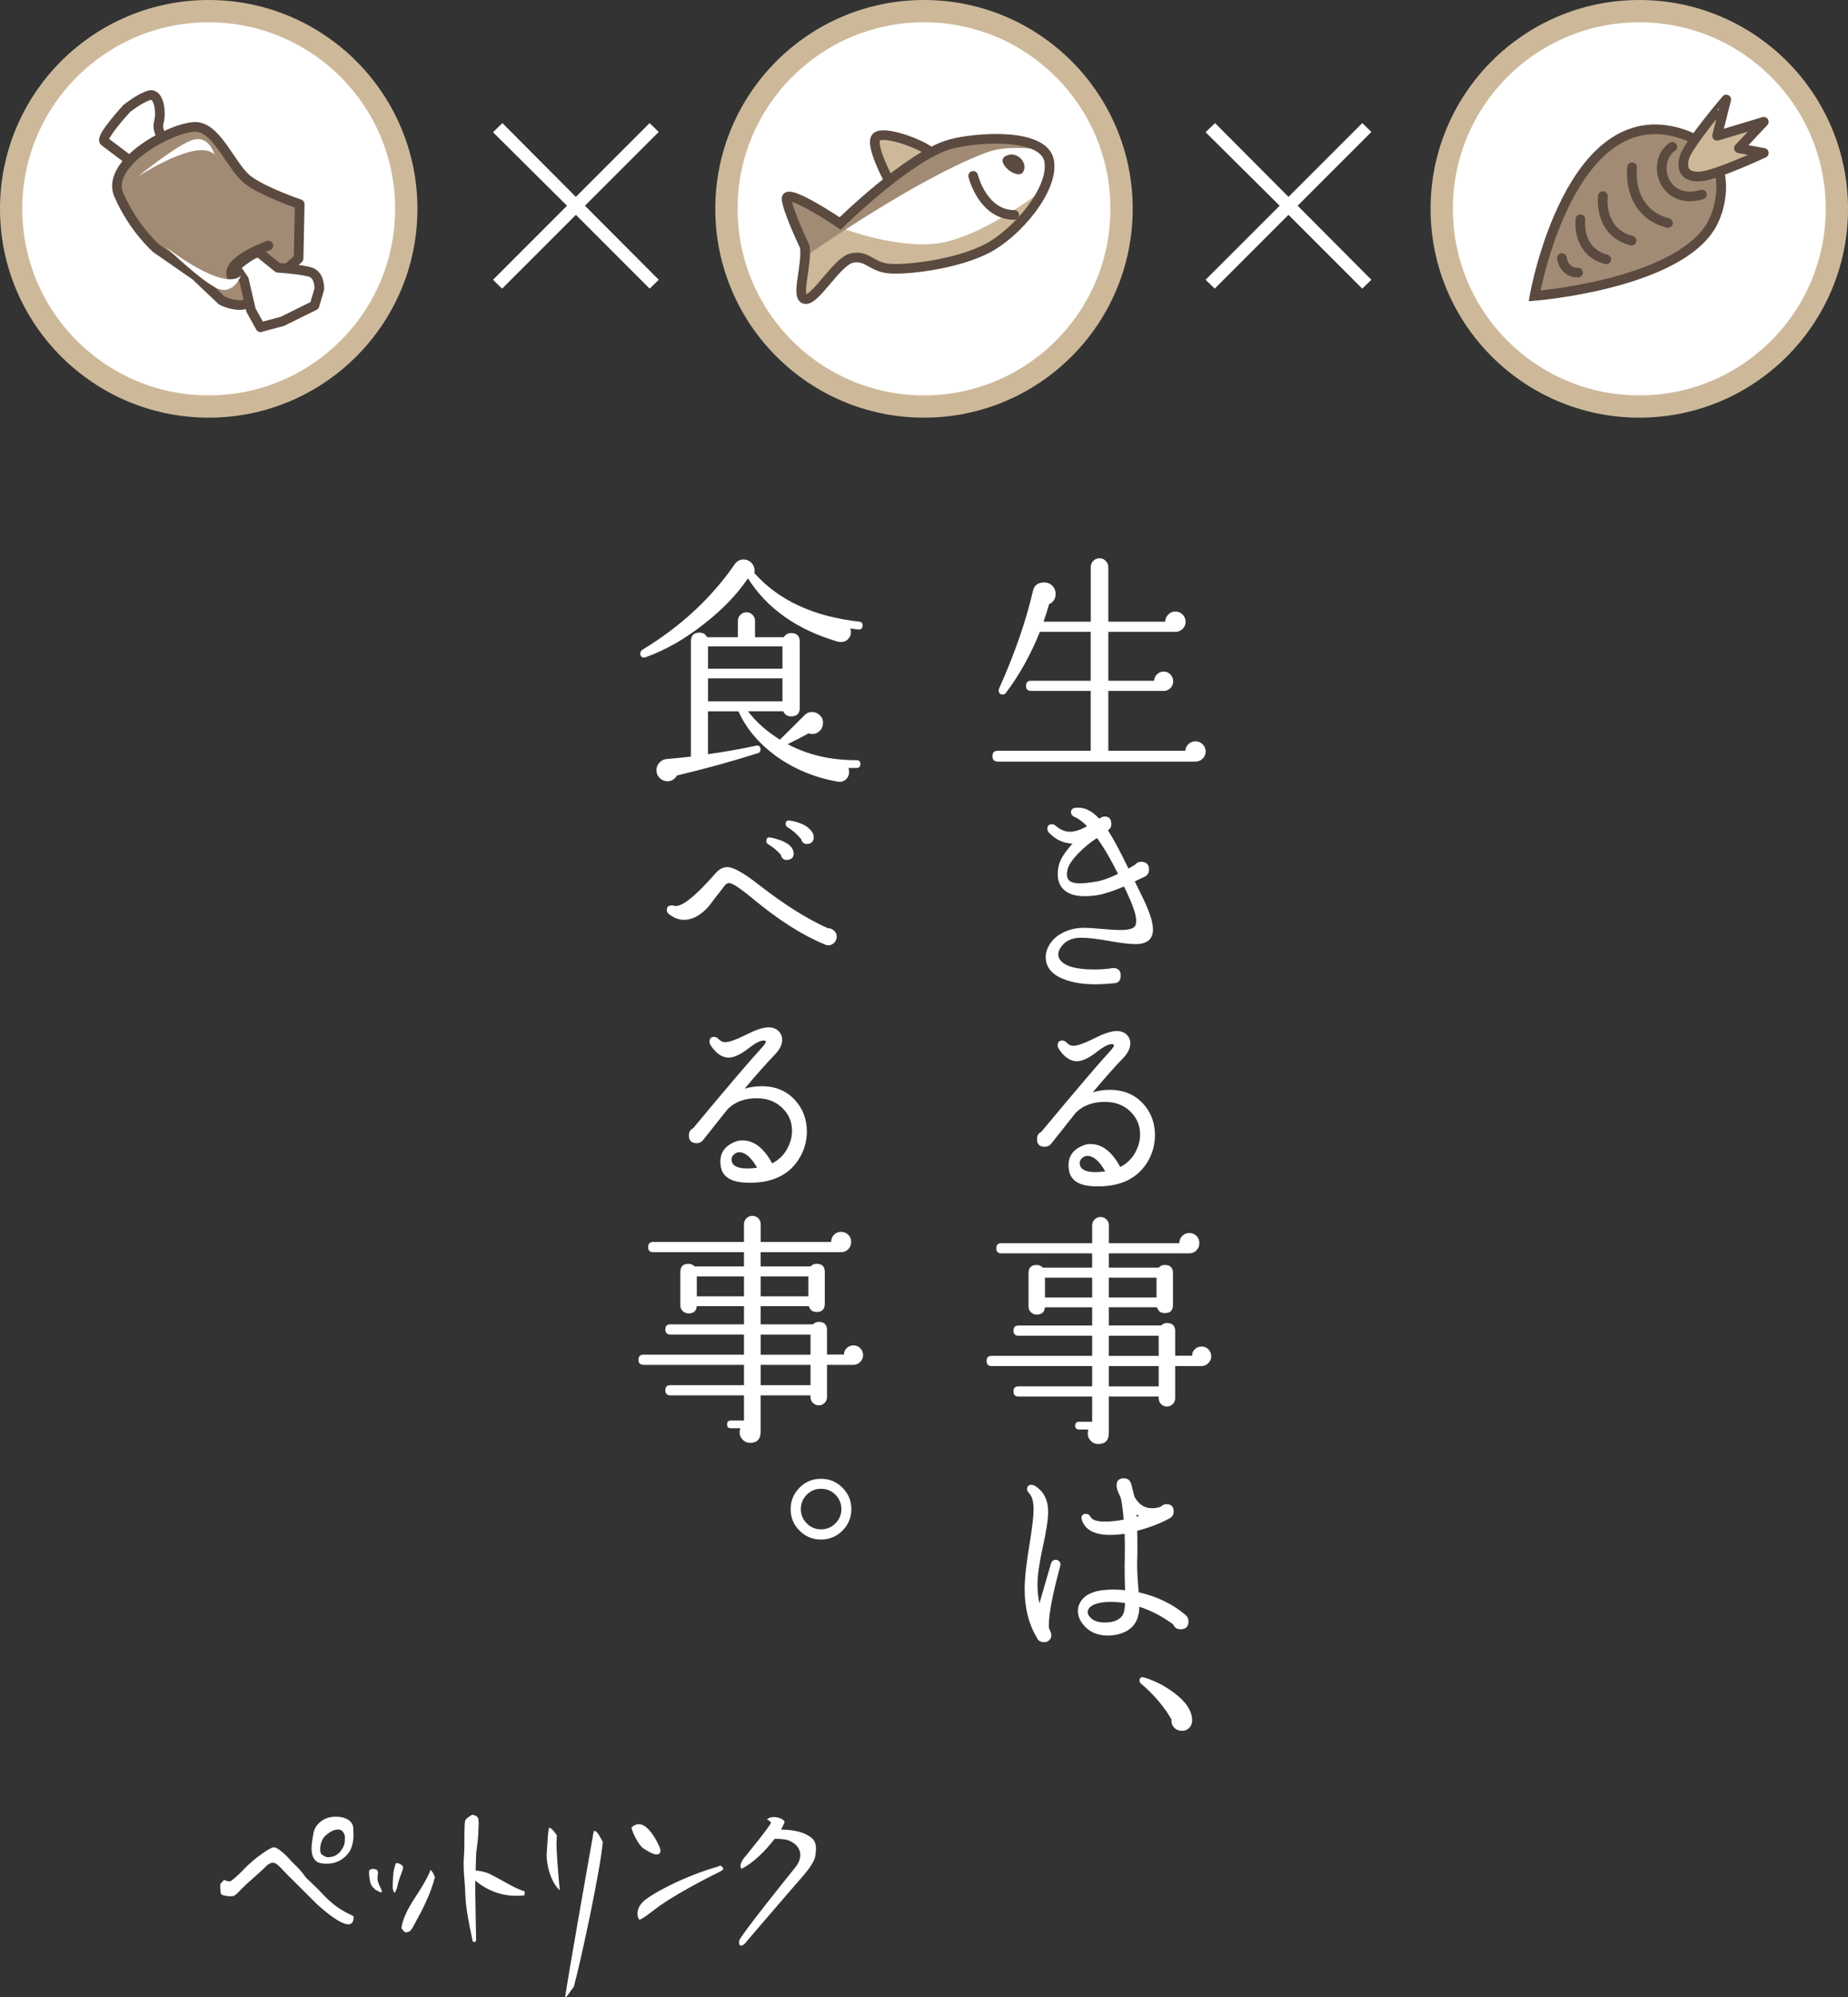 <?xml version="1.0" encoding="utf-8"?>
<!-- Generator: Adobe Illustrator 13.0.0, SVG Export Plug-In . SVG Version: 6.00 Build 14948)  -->
<!DOCTYPE svg PUBLIC "-//W3C//DTD SVG 1.1//EN" "http://www.w3.org/Graphics/SVG/1.1/DTD/svg11.dtd">
<svg version="1.1" id="レイヤー_1" xmlns="http://www.w3.org/2000/svg" xmlns:xlink="http://www.w3.org/1999/xlink" x="0px"
	 y="0px" width="248.904px" height="268.861px" viewBox="0 0 248.904 268.861" enable-background="new 0 0 248.904 268.861"
	 xml:space="preserve">
<rect x="0" y="0" width="248.904" height="268.861" fill="#333333" stroke="none"/>
<circle fill="#FFFFFF" stroke="#CDB99A" stroke-width="3" cx="28.111" cy="28.111" r="26.611"/>
<circle fill="#FFFFFF" stroke="#CDB99A" stroke-width="3" cx="124.452" cy="28.111" r="26.61"/>
<circle fill="#FFFFFF" stroke="#CDB99A" stroke-width="3" cx="220.793" cy="28.111" r="26.611"/>
<g>
	<path fill="#FFFFFF" stroke="#5B4A3F" stroke-width="1.3" d="M22.552,19.396c0,0-1.553-1.514-1.168-2.908
		c0.387-1.396,0.021-4.033-1.271-3.661c-1.289,0.371-3.021,1.76-3.021,1.76s-3.675,3.964-3.025,4.45
		c0.646,0.486,1.934,1.46,1.934,1.46l4.285,3.246l2.058-3.163"/>
	<path fill="#A18B74" stroke="#5B4A3F" stroke-width="1.3" stroke-linecap="round" stroke-linejoin="round" d="M40.367,27.486
		c0,0-4.83-1.637-6.978-3.258c-2.146-1.624-4.003-6.738-6.745-7.127c-2.735-0.392-12.604,4.621-10.633,9.146
		c1.973,4.524,5.021,7.173,5.021,7.173l5.306,3.684l3.534,3.35c0,0,2.687,1.356,4.031,0.02c1.351-1.339,6.312-5.673,6.312-5.673
		L40.367,27.486z"/>
	<path fill="#FFFFFF" stroke="#5B4A3F" stroke-width="1.3" stroke-linecap="round" stroke-linejoin="round" d="M33.296,34.706
		c1.068-0.737,1.576-0.729,1.576-0.729l2.561,2.069c0,0,2.897,0.177,4.299,0.56c1.396,0.383,1.274,2.314,1.274,2.314l-0.651,2.202
		l-4.312,2.131L35.08,44.05l-1.282-2.314l-0.944-4.091L31.7,35.957C31.693,35.953,32.229,35.441,33.296,34.706z"/>
	<path fill="none" stroke="#5B4A3F" stroke-width="1.3" stroke-linecap="round" stroke-linejoin="round" d="M36.151,33.061
		c0,0-6.408,2.229-4.757,4.496"/>
	<path fill="#FFFFFF" d="M28.896,20.821c0,0-0.794-2.961-3.322-1.843c-2.533,1.118-7.016,4.81-7.016,4.81
		S26.646,18.444,28.896,20.821z"/>
	<path fill="#FFFFFF" d="M32.437,37.122c0,0-1.045,2.882-3.478,1.55c-2.427-1.331-6.567-5.394-6.567-5.394
		S29.992,39.294,32.437,37.122z"/>
</g>
<g>
	<path fill="#CDB99A" d="M119.816,24.464c0,0-2.751-5.238-1.874-5.892c0.877-0.65,4.771,0.517,4.771,0.517l2.773,1.547
		L119.816,24.464z"/>
	<path fill="none" stroke="#5B4A3F" stroke-width="1.3" d="M120.032,24.865c0,0-3.187-5.699-1.896-6.496
		c1.283-0.799,6.614,1.284,7.354,2.266C126.226,21.617,120.032,24.865,120.032,24.865z"/>
	<path fill="#CDB99A" d="M108.312,34.004l-0.294,5.865c0,0,0.805,0.507,1.516-0.128c1.688-1.509,4.329-5.01,5.229-5.009
		c1.271,0.001,4.896,1.41,4.896,1.41l6.858-0.614l6.438-2.083l3.853-2.89l3.733-5.032c0,0-7.658,6.001-13.646,7.138
		c-5.488,1.042-13.188-1.834-13.188-1.834L108.312,34.004z"/>
	<path fill="#A18B74" d="M108.646,34.408c0,0,10.679-7.517,19.797-11.951c1.546-0.753,3.05-1.417,4.447-1.938
		c2.469-0.928,5.696-0.535,7.123-0.438c2.602,0.178-2.843-1.127-6.438-1.538c-1.984-0.229-6.422,1.064-6.984,1.318
		c-1.6,0.714-8.451,5.758-8.451,5.758l-4.979,4.45l-5.71-3.3l-1.514,0.058L108.646,34.408z"/>
	<path fill="none" stroke="#5B4A3F" stroke-width="1.3" d="M108.39,33.201c0,0-2.207-4.598-2.452-6.375
		c-0.246-1.777,7.229,3.25,7.229,3.25s9.293-9.154,14.842-10.665c3.636-0.988,12.56-1.532,13.289,2.206
		c0.73,3.736-4.229,9.683-8.336,11.828c-4.104,2.146-10.973,2.943-13.304,2.697c-2.329-0.247-2.88-1.839-4.899-1.41
		c-2.021,0.43-4.856,5.656-6.271,5.535C107.08,40.146,108.756,35.713,108.39,33.201z"/>
	<path fill="#5B4A3F" d="M135.4,21.034c1.438-0.849,3.099,0.773,2.433,2.064C137.172,24.391,133.964,21.883,135.4,21.034z"/>
	<path fill="none" stroke="#5B4A3F" stroke-width="1.3" stroke-linecap="round" stroke-linejoin="round" d="M131.073,23.677
		c0,0,1.272,5.236,5.531,5.257"/>
</g>
<g>
	<path fill="#FFFFFF" d="M88.729,37.66L87.5,38.854l-9.932-9.935l-9.938,9.935l-1.228-1.192l9.967-9.968l-9.967-9.896l1.263-1.229
		l9.897,9.933l9.932-9.933l1.229,1.19l-9.937,9.935L88.729,37.66z"/>
</g>
<g>
	<path fill="#FFFFFF" d="M184.707,37.66l-1.229,1.192l-9.938-9.935l-9.933,9.935l-1.229-1.192l9.976-9.968l-9.976-9.896l1.271-1.229
		l9.896,9.933l9.938-9.933l1.229,1.19l-9.932,9.935L184.707,37.66z"/>
</g>
<g>
	<path fill="#FFFFFF" d="M162.388,101.152c0,0.39-0.138,0.719-0.408,0.977c-0.271,0.261-0.592,0.392-0.961,0.392h-26.605
		c-0.502,0-0.743-0.247-0.743-0.746c0-0.479,0.245-0.718,0.743-0.718h12.49v-8.052h-8.018c-0.466,0-0.692-0.229-0.692-0.686
		s0.228-0.685,0.692-0.685h8.018v-6.583h-6.844c-1.24,3.086-2.772,5.836-4.598,8.247c-0.11,0.128-0.244,0.194-0.39,0.194
		c-0.37,0-0.555-0.185-0.555-0.554c0-0.066,0.011-0.13,0.023-0.197c2.096-4.649,3.626-9.062,4.596-13.23
		c0.175-0.741,0.675-1.108,1.51-1.108c0.562,0,0.999,0.239,1.304,0.718c0.15,0.239,0.229,0.512,0.229,0.813
		c0,0.652-0.296,1.12-0.881,1.402c-0.217,0.783-0.469,1.563-0.742,2.347h6.354v-7.335c0-0.325,0.114-0.606,0.338-0.844
		c0.229-0.242,0.505-0.358,0.834-0.358c0.325,0,0.607,0.115,0.839,0.358c0.248,0.238,0.358,0.519,0.358,0.844v7.335h7.661
		c0-0.368,0.137-0.688,0.408-0.961c0.271-0.271,0.592-0.407,0.97-0.407c0.369,0,0.689,0.137,0.962,0.407
		c0.271,0.271,0.406,0.593,0.406,0.961c0,0.394-0.136,0.717-0.406,0.979c-0.271,0.261-0.593,0.391-0.962,0.391h-9.037v6.583h6.162
		c0.021-0.347,0.156-0.643,0.406-0.879c0.25-0.239,0.549-0.359,0.896-0.359c0.348,0,0.646,0.131,0.897,0.393
		c0.246,0.261,0.374,0.562,0.374,0.913c0,0.369-0.126,0.679-0.374,0.93c-0.252,0.246-0.552,0.373-0.897,0.373h-7.465v8.052h10.367
		c0.021-0.347,0.162-0.648,0.429-0.896c0.267-0.251,0.574-0.378,0.944-0.378s0.689,0.135,0.961,0.405
		C162.251,100.465,162.388,100.786,162.388,101.152z"/>
	<path fill="#FFFFFF" d="M152.937,127.085c-0.827,0-2.005-0.143-3.556-0.425c-1.63-0.282-2.827-0.429-3.617-0.429
		c-1.435-0.042-2.445,0.473-3.03,1.533c-0.263,0.499-0.263,0.959,0,1.372c0.606,0.913,2.161,1.369,4.661,1.369
		c0.673,0,1.39-0.045,2.148-0.131c0.132-0.042,0.263-0.064,0.393-0.064c0.673,0,1.01,0.336,1.01,1.012
		c0,0.697-0.339,1.041-1.042,1.041c-0.869,0.088-1.684,0.132-2.445,0.132c-1.606,0-2.998-0.229-4.173-0.686
		c-1.629-0.629-2.443-1.63-2.443-2.996c0-0.52,0.152-1.048,0.457-1.561c0.434-0.761,1.113-1.364,2.037-1.794
		c0.926-0.427,1.938-0.61,3.047-0.553c0.283,0,1.032,0.055,2.249,0.156c0.936,0.086,1.685,0.131,2.251,0.131
		c1.084,0,1.746-0.174,1.986-0.519c0.109-0.169,0.158-0.406,0.158-0.712c0-0.631-0.254-1.557-0.782-2.771
		c-0.305-0.694-0.587-1.312-0.849-1.857c-1.513,0.631-2.727,1.021-3.618,1.173c-0.607,0.089-1.172,0.132-1.693,0.132
		c-1.341,0-2.321-0.337-2.934-1.011c-0.457-0.479-0.686-1.13-0.686-1.958c0-0.369,0.043-0.747,0.131-1.142
		c0.194-0.824,0.813-1.813,1.855-2.967c-1.236-0.043-2.303-0.542-3.191-1.498c-0.131-0.151-0.195-0.313-0.195-0.488
		c0-0.412,0.203-0.62,0.617-0.62c0.175,0,0.338,0.066,0.489,0.197c0.627,0.543,1.283,0.814,1.956,0.814
		c0.629,0,1.392-0.249,2.28-0.749c-0.587-0.607-1.161-1.032-1.734-1.271c-0.281-0.133-0.422-0.34-0.422-0.62
		c0-0.346,0.2-0.542,0.613-0.586c1.104-0.132,2.177,0.358,3.19,1.467c0.248-0.198,0.489-0.294,0.75-0.294
		c0.587,0,0.877,0.35,0.877,1.043c0,0.349-0.154,0.62-0.457,0.813c0.698,1.065,1.617,2.782,2.771,5.153
		c0.341-0.198,0.629-0.359,0.843-0.489c0.216-0.281,0.502-0.426,0.846-0.426c0.715,0,1.073,0.347,1.073,1.046
		c0,0.455-0.202,0.78-0.616,0.976c-0.215,0.11-0.652,0.314-1.303,0.618l1.074,2.187c0.916,1.89,1.375,3.305,1.375,4.237
		C155.314,126.411,154.524,127.085,152.937,127.085z M150.588,117.632c-0.999-1.999-1.945-3.607-2.836-4.824
		c-0.869,0.543-1.69,1.226-2.494,2.041c-0.794,0.815-1.274,1.512-1.449,2.101c-0.176,0.697-0.13,1.194,0.132,1.502
		c0.25,0.301,0.78,0.456,1.556,0.456c0.479,0,1.173-0.076,2.095-0.229C148.372,118.567,149.371,118.218,150.588,117.632z"/>
	<path fill="#FFFFFF" d="M154.76,156.049c-1.304,2.435-3.597,3.651-6.878,3.651c-0.281,0-0.575-0.012-0.877-0.032
		c-1.918-0.151-2.934-0.946-3.062-2.381c-0.175-1.542,0.53-2.592,2.117-3.159c0.26-0.088,0.531-0.132,0.815-0.132
		c1.563,0,2.9,1.032,4.01,3.097c0.925-0.477,1.63-1.175,2.087-2.087c0.39-0.761,0.585-1.521,0.585-2.282
		c0-1.217-0.436-2.249-1.303-3.097c-0.87-0.839-1.961-1.279-3.293-1.3c-1.719-0.037-3.088,0.461-4.106,1.505
		c-0.782,0.971-1.868,2.349-3.26,4.109c-0.219,0.285-0.52,0.429-0.881,0.429c-0.695,0-1.044-0.348-1.044-1.045
		c0-0.456,0.197-0.788,0.587-0.976c4.63-5.564,7.716-9.181,9.258-10.854c0.435-0.479,0.606-0.771,0.488-0.881
		c-0.087-0.041-0.175-0.065-0.26-0.065c-0.457,0-1.13,0.35-2.014,1.044c-1.216,0.957-2.225,1.37-2.998,1.24
		c-0.781-0.131-1.488-0.675-2.118-1.635c-0.109-0.156-0.158-0.314-0.158-0.484c0-0.435,0.209-0.653,0.651-0.653
		c0.201,0,0.408,0.115,0.636,0.357c0.229,0.24,0.511,0.356,0.835,0.356c0.545,0,1.51-0.346,2.901-1.041
		c1.24-0.631,2.218-0.946,2.935-0.946s1.247,0.271,1.602,0.815c0.149,0.258,0.228,0.542,0.228,0.847
		c0,0.651-0.329,1.314-0.977,1.987c-1.133,1.174-2.488,2.706-4.075,4.598c0.756-0.218,1.512-0.329,2.274-0.329
		c2.048,0,3.639,0.741,4.799,2.221c0.87,1.085,1.3,2.4,1.3,3.942C155.542,154.008,155.282,155.071,154.76,156.049z M148.859,157.678
		c-0.78-1.39-1.587-2.085-2.411-2.085c-0.282,0-0.536,0.115-0.766,0.358c-0.229,0.239-0.304,0.5-0.244,0.781
		c0.106,0.699,0.803,1.044,2.086,1.044C147.915,157.776,148.359,157.741,148.859,157.678z"/>
	<path fill="#FFFFFF" d="M163.139,182.583c0,0.344-0.131,0.65-0.393,0.913c-0.26,0.26-0.575,0.392-0.943,0.392h-3.521v4.334
		c0,0.304-0.109,0.562-0.325,0.781c-0.219,0.219-0.479,0.328-0.79,0.328c-0.297,0-0.562-0.109-0.781-0.328
		c-0.218-0.215-0.324-0.476-0.324-0.781v-0.229h-6.716v4.889c0,0.999-0.479,1.498-1.435,1.498c-0.393,0-0.724-0.143-0.994-0.423
		c-0.271-0.287-0.408-0.607-0.408-0.979c0-0.201,0.026-0.383,0.099-0.554h-1.271c-0.348,0-0.52-0.176-0.52-0.521
		c0-0.347,0.172-0.52,0.52-0.52h1.763v-3.392h-9.909c-0.457,0-0.686-0.229-0.686-0.687c0-0.459,0.229-0.688,0.686-0.688h9.909
		v-2.732H133.57c-0.461,0-0.692-0.229-0.692-0.688c0-0.457,0.231-0.686,0.692-0.686h13.53v-2.707h-9.909
		c-0.457,0-0.686-0.228-0.686-0.688c0-0.456,0.229-0.686,0.686-0.686h9.909v-2.452h-6.356c-0.068,0.655-0.435,0.979-1.107,0.979
		c-0.306,0-0.562-0.104-0.782-0.311c-0.218-0.202-0.325-0.461-0.325-0.765v-4.499c0-0.739,0.37-1.103,1.104-1.103
		c0.326,0,0.598,0.112,0.816,0.355h6.648v-1.92h-12.22c-0.457,0-0.691-0.228-0.691-0.685c0-0.46,0.234-0.688,0.691-0.688h12.224
		v-2.374c0-0.33,0.108-0.602,0.323-0.813c0.219-0.22,0.479-0.33,0.784-0.33c0.333,0,0.605,0.11,0.823,0.33
		c0.209,0.213,0.325,0.483,0.325,0.813v2.374h9.484c0-0.386,0.131-0.712,0.392-0.973c0.262-0.26,0.576-0.391,0.946-0.391
		c0.392,0,0.717,0.131,0.977,0.391c0.252,0.261,0.382,0.587,0.382,0.973c0,0.375-0.13,0.696-0.382,0.966
		c-0.26,0.272-0.585,0.407-0.977,0.407h-10.827v1.92h6.714c0.217-0.243,0.489-0.355,0.815-0.355c0.737,0,1.104,0.355,1.104,1.072
		v4.305c0,0.744-0.369,1.104-1.104,1.104c-0.544,0-0.892-0.258-1.044-0.787h-6.485v2.45h7.041c0.217-0.215,0.477-0.331,0.78-0.331
		c0.744,0,1.109,0.375,1.109,1.105v3.295h2.281c0-0.35,0.116-0.645,0.376-0.879c0.245-0.24,0.546-0.355,0.896-0.355
		c0.37,0,0.68,0.121,0.922,0.378C163.011,181.906,163.139,182.212,163.139,182.583z M147.101,174.66v-2.672h-6.356v2.672H147.101z
		 M155.77,174.66v-2.672h-6.421v2.672H155.77z M156.064,182.518v-2.707h-6.714v2.707H156.064z M156.064,186.622v-2.733h-6.714v2.733
		H156.064z"/>
	<path fill="#FFFFFF" d="M142.798,210.81c-1.016,3.737-1.53,6.398-1.53,7.985c0,0.283,0.031,0.475,0.104,0.554
		c0.122,0.262,0.203,0.49,0.229,0.693c0.021,0.295-0.069,0.556-0.286,0.743c-0.201,0.204-0.451,0.291-0.731,0.26
		c-0.457,0-0.771-0.203-0.945-0.619c-1.088-1.802-1.63-3.976-1.63-6.512c0-1.464,0.237-3.595,0.718-6.424
		c0.326-2.062,0.488-3.488,0.488-4.267c0-1.062-0.207-1.816-0.618-2.245c-0.176-0.158-0.262-0.333-0.262-0.52
		c0-0.387,0.203-0.587,0.585-0.587c0.159,0,0.306,0.045,0.457,0.127c1.194,0.745,1.794,1.904,1.794,3.493
		c0,1.016-0.238,2.604-0.717,4.754c-0.474,2.151-0.717,3.81-0.717,4.981c0,0.917,0.085,1.779,0.26,2.608l1.563-5.381
		c0.109-0.328,0.314-0.49,0.62-0.49c0.209,0,0.382,0.076,0.518,0.229C142.831,210.343,142.863,210.548,142.798,210.81z
		 M159.682,217.392c0.26,0.219,0.393,0.501,0.393,0.851c0,0.717-0.36,1.073-1.077,1.073c-0.478,0-0.804-0.217-0.977-0.652
		c-1.436-1.062-2.951-1.859-4.564-2.38c-0.023,2.176-1.142,3.446-3.356,3.813c-0.297,0.041-0.601,0.066-0.878,0.066
		c-1.479,0-2.62-0.532-3.424-1.601c-0.413-0.543-0.618-1.12-0.618-1.732c0-0.344,0.074-0.673,0.228-0.974
		c0.542-1.146,1.826-1.774,3.854-1.862c0.751-0.043,1.511-0.023,2.273,0.065c-0.044-0.973-0.063-2.062-0.063-3.263
		c0.042-1.604,0.042-3.05,0-4.337c-0.718,0.113-1.375,0.158-1.96,0.158c-2.057,0-3.317-0.653-3.78-1.957
		c-0.045-0.113-0.067-0.205-0.067-0.294c0-0.385,0.197-0.588,0.587-0.588c0.282,0,0.489,0.132,0.62,0.39
		c0.194,0.432,0.856,0.651,1.988,0.651c0.717,0,1.544-0.086,2.478-0.257c-0.087-1.217-0.217-2.204-0.392-2.965
		c-0.37-0.716-0.555-1.258-0.555-1.631c0-0.653,0.324-0.975,0.978-0.975c0.562,0,0.914,0.324,1.044,0.975
		c0.087,0.346,0.211,0.844,0.382,1.5c0.566,1.045,1.36,1.562,2.382,1.562c0.368,0,0.748-0.066,1.139-0.196
		c0.248-0.239,0.511-0.358,0.791-0.358c0.65,0,0.973,0.337,0.973,1.015c0,0.37-0.171,0.658-0.518,0.878
		c-1.263,0.699-2.729,1.262-4.4,1.691c0.043,1.284,0.043,2.706,0,4.268c-0.021,0.833,0.043,2.16,0.203,4.008
		C155.839,214.904,157.943,215.914,159.682,217.392z M151.532,215.796c-0.76-0.13-1.509-0.185-2.248-0.162
		c-1.514,0.067-2.415,0.414-2.706,1.043c-0.152,0.305-0.098,0.608,0.163,0.913c0.414,0.544,1.099,0.818,2.051,0.818
		c0.291,0,0.562-0.023,0.849-0.067c0.742-0.151,1.249-0.446,1.53-0.878C151.393,217.132,151.512,216.579,151.532,215.796z
		 M153.456,204.06c-0.158-0.063-0.282-0.129-0.392-0.195l0.034,0.293C153.163,204.139,153.281,204.104,153.456,204.06z"/>
	<path fill="#FFFFFF" d="M160.565,231.586c0,0.392-0.126,0.723-0.384,0.995c-0.246,0.271-0.562,0.406-0.961,0.406
		c-0.436,0-0.795-0.146-1.076-0.44c-0.282-0.292-0.402-0.652-0.357-1.092c-1.021-1.761-2.392-3.368-4.106-4.823
		c-0.131-0.109-0.199-0.239-0.199-0.39c0-0.415,0.211-0.557,0.654-0.427c1.434,0.437,2.781,1.131,4.042,2.088
		C159.768,229.098,160.565,230.327,160.565,231.586z"/>
	<path fill="#FFFFFF" d="M116.18,84.273c-0.044,0.35-0.248,0.5-0.589,0.457c-0.245-0.021-0.605-0.063-1.073-0.131
		c0.063,0.154,0.098,0.319,0.098,0.488c0,0.373-0.131,0.688-0.392,0.946c-0.253,0.261-0.567,0.392-0.945,0.392
		c-0.152,0-0.314-0.022-0.48-0.065c-5.463-1.607-9.481-4.442-12.06-8.508c-1.456,2.152-3.424,4.194-5.9,6.129
		c-2.563,2.021-5.171,3.511-7.817,4.465c-0.085,0.045-0.172,0.065-0.258,0.065c-0.35,0-0.522-0.184-0.522-0.555
		c0-0.216,0.113-0.392,0.33-0.521c5.11-3.107,9.22-6.919,12.357-11.438c0.296-0.46,0.714-0.688,1.238-0.688
		c0.392,0,0.737,0.148,1.026,0.44c0.294,0.294,0.438,0.646,0.438,1.06c0,0.109-0.017,0.215-0.031,0.325
		c3.263,3.673,7.975,5.857,14.146,6.551C116.07,83.732,116.225,83.93,116.18,84.273z M115.886,102.855
		c0,0.346-0.175,0.521-0.519,0.521c-0.521,0-0.879,0-1.075,0c0.044,0.173,0.066,0.357,0.066,0.553c0,0.415-0.152,0.75-0.457,1.014
		c-0.305,0.263-0.686,0.349-1.141,0.263c-3.064-0.544-5.824-1.695-8.279-3.455c-2.321-1.717-3.999-3.717-5.021-5.998h-4.105v5.77
		c2.303-0.325,4.444-0.705,6.453-1.141c0.414-0.087,0.62,0.087,0.62,0.519c0,0.262-0.12,0.428-0.358,0.488
		c-3.499,1.109-7.136,2.108-10.887,2.997c-0.326,0.521-0.75,0.785-1.271,0.785c-0.305,0-0.599-0.1-0.88-0.294
		c-0.413-0.302-0.611-0.703-0.611-1.203c0-0.372,0.117-0.701,0.376-0.994c0.248-0.293,0.581-0.464,0.993-0.508
		c1.065-0.086,2.152-0.195,3.264-0.326V86.328c0-0.782,0.389-1.172,1.174-1.172c0.46,0,0.79,0.202,1.015,0.617h4.14v-2.187
		c0-0.324,0.113-0.604,0.339-0.83c0.225-0.229,0.51-0.343,0.834-0.343c0.301,0,0.562,0.113,0.796,0.343
		c0.229,0.228,0.338,0.505,0.338,0.83v2.187h3.878c0.241-0.371,0.563-0.556,0.979-0.556c0.781,0,1.172,0.392,1.172,1.173v8.901
		c0,0.761-0.391,1.141-1.172,1.141c-0.501,0-0.849-0.229-1.044-0.685h-4.759c1.108,1.456,2.547,2.727,4.305,3.813l3.356-3.325
		c0.26-0.262,0.575-0.392,0.944-0.392c0.413,0,0.771,0.146,1.076,0.439c0.305,0.293,0.443,0.654,0.424,1.094
		c-0.022,0.412-0.171,0.754-0.457,1.024c-0.282,0.272-0.613,0.408-1.011,0.408c-0.158,0-0.304-0.032-0.457-0.099
		c-0.921,0.5-1.865,0.99-2.835,1.465c2.761,1.458,5.856,2.172,9.289,2.151C115.712,102.333,115.886,102.507,115.886,102.855z
		 M105.39,90.014v-2.999H95.36v2.999H105.39z M105.39,94.412v-3.095H95.36v3.095H105.39z"/>
	<path fill="#FFFFFF" d="M112.692,126.077c0,0.325-0.112,0.602-0.337,0.83c-0.227,0.228-0.495,0.343-0.799,0.343
		c-0.176,0-0.337-0.043-0.489-0.129c-2.934-1.195-6.139-3.229-9.615-6.097c-1.717-1.435-2.793-2.15-3.228-2.15
		c-0.211,0-0.402,0.088-0.555,0.26c-0.738,0.936-1.464,1.881-2.186,2.837c-0.93,1.062-1.916,1.673-2.938,1.825
		c-0.87,0.111-1.686-0.141-2.444-0.746c-0.195-0.155-0.292-0.339-0.292-0.557c0-0.413,0.229-0.618,0.685-0.618
		c0.108,0,0.229,0.021,0.357,0.065c0.957,0.195,2.813-1.282,5.564-4.434c0.465-0.521,0.979-0.785,1.564-0.785
		c0.804,0,2.229,0.806,4.271,2.412c3.348,2.608,6.421,4.542,9.222,5.803c0.33,0,0.607,0.108,0.842,0.326
		C112.574,125.48,112.692,125.752,112.692,126.077z M106.894,114.928c0,0.46-0.251,0.73-0.75,0.817
		c-0.521,0.087-0.849-0.145-0.979-0.688c-0.518-0.586-1.086-1.054-1.688-1.4c-0.176-0.108-0.262-0.247-0.262-0.425
		c0-0.412,0.203-0.575,0.618-0.488C105.868,113.182,106.894,113.909,106.894,114.928z M109.562,112.354
		c0.021,0.13,0.032,0.25,0.032,0.358c0,0.5-0.247,0.794-0.718,0.881c-0.5,0.088-0.835-0.131-0.978-0.654
		c-0.652-0.737-1.25-1.26-1.793-1.562c-0.195-0.112-0.293-0.261-0.293-0.457c0-0.372,0.203-0.521,0.609-0.459
		C108.11,110.748,109.148,111.378,109.562,112.354z"/>
	<path fill="#FFFFFF" d="M107.868,155.56c-1.305,2.437-3.588,3.652-6.872,3.652c-0.29,0-0.575-0.013-0.88-0.034
		c-1.912-0.152-2.934-0.944-3.062-2.37c-0.175-1.551,0.53-2.595,2.116-3.171c0.263-0.086,0.533-0.131,0.816-0.131
		c1.563,0,2.907,1.033,4.01,3.097c0.935-0.474,1.633-1.172,2.095-2.086c0.383-0.759,0.586-1.52,0.586-2.28
		c0-1.217-0.436-2.25-1.304-3.089c-0.878-0.848-1.968-1.285-3.292-1.304c-1.719-0.044-3.087,0.456-4.107,1.499
		c-0.789,0.978-1.87,2.352-3.268,4.111c-0.218,0.286-0.511,0.428-0.878,0.428c-0.698,0-1.044-0.347-1.044-1.043
		c0-0.46,0.197-0.785,0.587-0.979c4.621-5.564,7.715-9.179,9.258-10.854c0.437-0.478,0.599-0.771,0.489-0.879
		c-0.086-0.044-0.175-0.066-0.261-0.066c-0.456,0-1.13,0.348-2.021,1.043c-1.218,0.955-2.216,1.373-2.997,1.239
		c-0.789-0.128-1.487-0.672-2.117-1.63c-0.113-0.155-0.163-0.314-0.163-0.489c0-0.432,0.217-0.654,0.652-0.654
		c0.197,0,0.408,0.118,0.639,0.357c0.228,0.243,0.505,0.358,0.831,0.358c0.543,0,1.51-0.347,2.905-1.044
		c1.239-0.631,2.221-0.944,2.937-0.944c0.717,0,1.241,0.271,1.599,0.815c0.157,0.26,0.229,0.545,0.229,0.847
		c0,0.651-0.326,1.314-0.972,1.987c-1.133,1.175-2.496,2.705-4.08,4.596c0.761-0.215,1.521-0.325,2.282-0.325
		c2.041,0,3.631,0.74,4.79,2.216c0.872,1.089,1.304,2.403,1.304,3.943C108.653,153.519,108.391,154.58,107.868,155.56z
		 M101.968,157.189c-0.78-1.391-1.587-2.087-2.409-2.087c-0.283,0-0.537,0.12-0.767,0.358c-0.229,0.238-0.312,0.501-0.248,0.782
		c0.112,0.697,0.804,1.043,2.095,1.043C101.022,157.286,101.468,157.257,101.968,157.189z"/>
	<path fill="#FFFFFF" d="M116.245,182.42c0,0.346-0.131,0.654-0.383,0.913c-0.261,0.259-0.576,0.39-0.945,0.39h-3.527v4.336
		c0,0.304-0.11,0.564-0.326,0.784c-0.218,0.214-0.475,0.332-0.783,0.332s-0.564-0.113-0.789-0.332
		c-0.209-0.212-0.326-0.475-0.326-0.784v-0.229h-6.714v4.89c0,1-0.474,1.501-1.436,1.501c-0.383,0-0.723-0.142-0.993-0.428
		c-0.272-0.283-0.406-0.607-0.406-0.976c0-0.2,0.033-0.384,0.099-0.56h-1.271c-0.34,0-0.52-0.168-0.52-0.518
		c0-0.346,0.175-0.521,0.52-0.521h1.761v-3.388h-9.909c-0.456,0-0.685-0.229-0.685-0.688c0-0.456,0.229-0.685,0.685-0.685h9.909
		v-2.735H86.681c-0.456,0-0.685-0.229-0.685-0.687s0.229-0.686,0.685-0.686h13.526v-2.706H90.3c-0.457,0-0.685-0.233-0.685-0.688
		c0-0.456,0.228-0.686,0.685-0.686h9.908v-2.447h-6.355c-0.064,0.652-0.429,0.976-1.104,0.976c-0.304,0-0.564-0.107-0.79-0.308
		c-0.209-0.204-0.325-0.47-0.325-0.767v-4.499c0-0.744,0.369-1.104,1.107-1.104c0.326,0,0.599,0.118,0.815,0.356h6.646v-1.918
		H87.981c-0.457,0-0.686-0.228-0.686-0.688c0-0.456,0.229-0.686,0.686-0.686h12.223v-2.379c0-0.327,0.113-0.597,0.333-0.814
		c0.21-0.212,0.475-0.325,0.783-0.325c0.326,0,0.599,0.113,0.814,0.325c0.218,0.219,0.325,0.487,0.325,0.814v2.379h9.487
		c0-0.385,0.131-0.716,0.383-0.972c0.261-0.262,0.575-0.392,0.945-0.392c0.391,0,0.717,0.13,0.979,0.392
		c0.262,0.256,0.391,0.587,0.391,0.972c0,0.37-0.129,0.695-0.391,0.968c-0.262,0.271-0.588,0.406-0.979,0.406h-10.821v1.918h6.714
		c0.219-0.238,0.49-0.356,0.815-0.356c0.745,0,1.107,0.356,1.107,1.075v4.304c0,0.742-0.369,1.104-1.107,1.104
		c-0.544,0-0.882-0.26-1.044-0.783h-6.485v2.445h7.049c0.209-0.217,0.475-0.326,0.781-0.326c0.738,0,1.104,0.371,1.104,1.104v3.296
		h2.281c0-0.346,0.123-0.645,0.374-0.878c0.249-0.24,0.558-0.359,0.896-0.359c0.378,0,0.678,0.124,0.929,0.377
		C116.119,181.74,116.245,182.05,116.245,182.42z M100.208,174.497v-2.679h-6.355v2.679H100.208z M108.879,174.497v-2.679h-6.423
		v2.679H108.879z M109.171,182.355v-2.706h-6.714v2.706H109.171z M109.171,186.461v-2.738h-6.714v2.738H109.171z"/>
	<path fill="#FFFFFF" stroke="#FFFFFF" stroke-width="0.3" d="M114.518,203.149c0,1.086-0.387,2.016-1.157,2.786
		c-0.771,0.771-1.701,1.152-2.787,1.152c-1.087,0-2.007-0.382-2.778-1.152c-0.779-0.771-1.156-1.7-1.156-2.786
		c0-1.088,0.384-2.015,1.156-2.789c0.771-0.771,1.691-1.15,2.778-1.15c1.086,0,2.016,0.382,2.787,1.15
		C114.132,201.132,114.518,202.062,114.518,203.149z M113.476,203.149c0-0.804-0.292-1.487-0.85-2.056
		c-0.563-0.562-1.249-0.839-2.053-0.839c-0.782,0-1.456,0.287-2.013,0.839c-0.564,0.567-0.849,1.252-0.849,2.056
		c0,0.782,0.283,1.456,0.849,2.021c0.562,0.562,1.237,0.847,2.013,0.847c0.804,0,1.488-0.284,2.053-0.847
		C113.191,204.604,113.476,203.931,113.476,203.149z"/>
</g>
<g>
	<g>
		<path fill="#FFFFFF" d="M50.89,252.323c0.049-0.222,0.011-0.479-0.081-0.57c-0.098-0.094-0.332-0.18-0.528-0.188
			c-0.2-0.017-0.455,0.095-0.569,0.23c0,0,0,0,0,0.341c0,0.339,0.084,1.479,0.463,1.856c0.387,0.381,0.387,0.381,0.387,0.381
			c0.349,0.188,0.646,0.355,0.736,0.366c0.098,0.013,0.18-0.119,0.109-0.282c-0.069-0.159-0.213-0.467-0.312-0.675
			c-0.106-0.209-0.215-0.533-0.233-0.719C50.824,252.876,50.846,252.543,50.89,252.323z"/>
		<path fill="#FFFFFF" d="M53.339,250.793L53.339,250.793c-0.205,0.418-0.388,1.246-0.397,1.838c-0.009,0.595-0.1,1.354-0.016,1.701
			c0.082,0.351,0.205,0.528,0.274,0.401c0.066-0.128,0.256-0.457,0.305-0.756c0.046-0.306,0.203-0.793,0.295-1.074
			c0.097-0.278,0.25-0.711,0.345-0.948c0.093-0.248,0.153-0.553,0.146-0.674c-0.012-0.132-0.326-0.35-0.695-0.488
			C53.596,250.793,53.596,250.793,53.339,250.793z"/>
		<path fill="#FFFFFF" d="M58.583,252.708c-0.104,0.229-0.265,1.108-0.896,2.59c-0.696,1.627-1.202,2.496-1.593,3.209
			c-0.575,1.041-0.748,1.679-1.511,1.588c-0.104-0.014-0.271-0.198-0.521-0.557c0.159-1.125,0.751-2.457,1.774-3.996
			c1.168-1.769,1.88-3.043,2.138-3.815C58.141,251.758,58.339,252.088,58.583,252.708z"/>
	</g>
	<path fill="#FFFFFF" d="M75.395,254.446c-0.98-0.841-1.766-2.866-1.766-4.836c0-0.037,0.022-0.414,0.073-1.128l0.071-1.085
		c0.054-0.735,0.141-1.354,0.198-1.356c0,0,0,0,0.049,0c0.297,0,0.978,0.996,0.978,1.011c0,0.122-0.009,0.319-0.021,0.579
		c-0.021,0.265-0.021,0.458-0.021,0.58C74.961,249.038,75.079,251.225,75.395,254.446z M81.188,247.956
		c-0.353,3.962-2.956,16.014-3.909,19.521c-0.223,0.139-0.969,1.503-1.167,1.374c0.703-4.604,3.268-18.987,3.854-22.349
		c0.054-0.021,0.106-0.037,0.156-0.037C80.436,246.466,80.938,247.454,81.188,247.956z"/>
	<path fill="#FFFFFF" d="M88.863,248.706c0.278,0.687-0.072,1.076-0.786,0.864c0,0-0.525-0.155-1.38-0.729
		c-0.851-0.571-1.746-2.738-1.62-2.856C87.021,244.163,88.863,248.706,88.863,248.706z M97.008,251.115
		c0.507,0.328,0.585,0.525-0.073,0.846c0,0-4.87,2.356-8.004,4.521c-0.786,0.55-2.188,1.742-2.808,1.933
		c-0.187-0.14-0.617-1.161,0.321-2.25c0.932-1.087,5.704-3.617,10.229-4.896L97.008,251.115z"/>
	<path fill="#FFFFFF" d="M109.265,247.36c-1.231-0.965-3.074-1.068-4.062-1.078l0.439-0.885c0.018-0.062,0.018-0.097,0.018-0.131
		c0-0.267-0.516-0.483-0.516-0.483c-0.682-0.291-1.505-0.236-1.837,0.127c0.433,0.261,0.522,0.34,0.522,0.451
		c0,0.342-3.623,4.756-3.623,4.756c-0.469,0.57-0.615,1.215-0.328,1.434c1.618-0.776,3.323-2.543,4.451-4.017
		c0.686-0.047,1.355,0.076,1.355,0.076c0.733,0.065,1.719,0.701,1.962,1.396c0,0,0.583,0.994-0.57,2.412
		c-0.521,0.647-7.527,9.328-7.527,9.867c0,0.438,0,0.438,0,0.438c0.343,0.48,0.812-0.104,1.269-0.688c0,0,6.487-7.558,6.979-8.094
		c1.23-1.4,1.948-2.403,2.044-3.275C109.947,248.797,110.019,247.954,109.265,247.36z"/>
	<g>
		<path fill="#FFFFFF" d="M64.009,253.686c0,0,0,0,0,0.573c0,0.931,0.117,6.851,0.117,6.851c0.016,0.439-0.438,0.301-0.466,0.181
			c-1.168-5.519-0.878-5.312-1.092-8.105c-0.049-0.688-0.2-1.876-0.073-3.436c0.112-1.454-0.018-3.456,0.14-4.629
			c0.033-0.252,0.857-0.83,0.983-0.83s0.565,0.104,0.74,0.381c0.113,0.162,0.045,0.228,0.123,0.711
			c0.009,0.021-0.078,1.339-0.078,1.526c0-0.873,0.12-0.352-0.14,1.515c-0.102,0.672-0.146,1.179-0.146,1.519"/>
		<path fill="#FFFFFF" d="M70.671,254.6l-0.029,0.53c-2.705,0.313-5.102-0.508-7.181-2.467c-0.236-0.224-0.446-0.438-0.636-0.646
			c0.844-0.346,1.864-0.277,3.066,0.197c0.218,0.104,1.152,0.604,2.812,1.515C69.479,254.149,70.139,254.438,70.671,254.6z"/>
	</g>
	<g>
		<path fill="#FFFFFF" d="M43.57,255.074c2.208,2.355,4.052,2.708,4.057,2.904c0.067,2.652-3.513-0.381-4.792-1.524
			c-0.427-0.39-2.546-2.549-4.18-4.147c-0.771-0.759-1.503-1.804-2.138-1.535c-0.641,0.269-0.649,0.479-1.443,1.169
			c-1.055,0.938-1.672,1.491-1.851,1.662c-1.331,1.229-1.069,1.188-1.699,1.589c-0.255,0.158-1.75,0.024-1.779-0.3
			c-0.059-0.536-0.165-1.091-0.021-1.32c0.026-0.072,0.188-0.249,0.465-0.527c0,0,0.71,0.396,0.983,0.099
			c0,0,0.542-0.334,1.794-1.649c1.371-1.398,3.268-2.704,3.817-2.821c0.554-0.12,1.795,1.083,2.451,1.854
			c0.374,0.421,1.12,0.998,1.848,2.05C41.411,253.021,41.98,253.377,43.57,255.074z"/>
		<path fill="#FFFFFF" d="M47.609,246.95c0.003,1.196-0.288,2.105-0.868,2.729c-0.731,0.797-1.639,1.192-2.726,1.194
			c-0.523,0-0.928-0.062-1.209-0.189c-0.055-0.021-0.121-0.07-0.229-0.161c-0.412-0.363-0.615-0.922-0.615-1.672
			c-0.004-0.433,0.086-1.146,0.27-2.142c0.099-0.527,0.377-0.996,0.831-1.396c0.456-0.396,0.979-0.638,1.57-0.724
			c0.205-0.023,0.403-0.043,0.606-0.043c0.603,0,1.104,0.109,1.505,0.328c0.479,0.253,0.746,0.604,0.818,1.041
			C47.593,246.122,47.606,246.464,47.609,246.95z M46.456,247.217c-0.002-0.192-0.243-0.891-0.775-0.935
			c-0.65-0.06-1.188,0.271-1.722,0.699c-0.95,0.767-0.931,2.276-0.71,2.551c0.218,0.273,0.751,0.46,0.751,0.46
			c0.298,0,1.488,0.147,2.244-1.396C46.482,248.115,46.456,247.665,46.456,247.217z"/>
	</g>
</g>
<g>
	<path fill="#A18B74" stroke="#5B4A3F" stroke-width="1.3" d="M230.43,30.439c-4.785,7.893-23.744,9.395-23.744,9.395
		s4.874-27.636,20.599-21.556C233.249,20.584,232.227,27.481,230.43,30.439z"/>
	<path fill="#CDB99A" stroke="#5B4A3F" stroke-width="1.3" stroke-linecap="round" stroke-linejoin="round" d="M226.863,21.212
		c-0.432,1.624,0.108,2.739,2.31,2.519c2.197-0.226,8.392-3.146,8.392-3.146l-3.355-0.629l3.355-3.562l-6.292,1.889l1.229-4.885
		C232.5,13.396,227.33,19.475,226.863,21.212z"/>
	<path fill="none" stroke="#5B4A3F" stroke-width="1.3" stroke-linecap="round" stroke-linejoin="round" d="M225.234,19.77
		c0,0-1.081,0.625-1.354,2.168c-0.466,2.656,1.741,5.371,5.354,4.246"/>
	<path fill="none" stroke="#5B4A3F" stroke-width="1.3" stroke-linecap="round" stroke-linejoin="round" d="M219.821,22.521
		c0,0-0.791,6.021,4.836,7.503"/>
	<path fill="none" stroke="#5B4A3F" stroke-width="1.3" stroke-linecap="round" stroke-linejoin="round" d="M215.892,26.401
		c0,0-0.638,4.814,3.864,6.002"/>
	<path fill="none" stroke="#5B4A3F" stroke-width="1.3" stroke-linecap="round" stroke-linejoin="round" d="M212.864,29.51
		c0,0-0.568,4.338,3.484,5.402"/>
	<path fill="none" stroke="#5B4A3F" stroke-width="1.3" stroke-linecap="round" stroke-linejoin="round" d="M210.368,34.737
		c0,0,0.209,1.961,2.168,1.961"/>
</g>
</svg>
